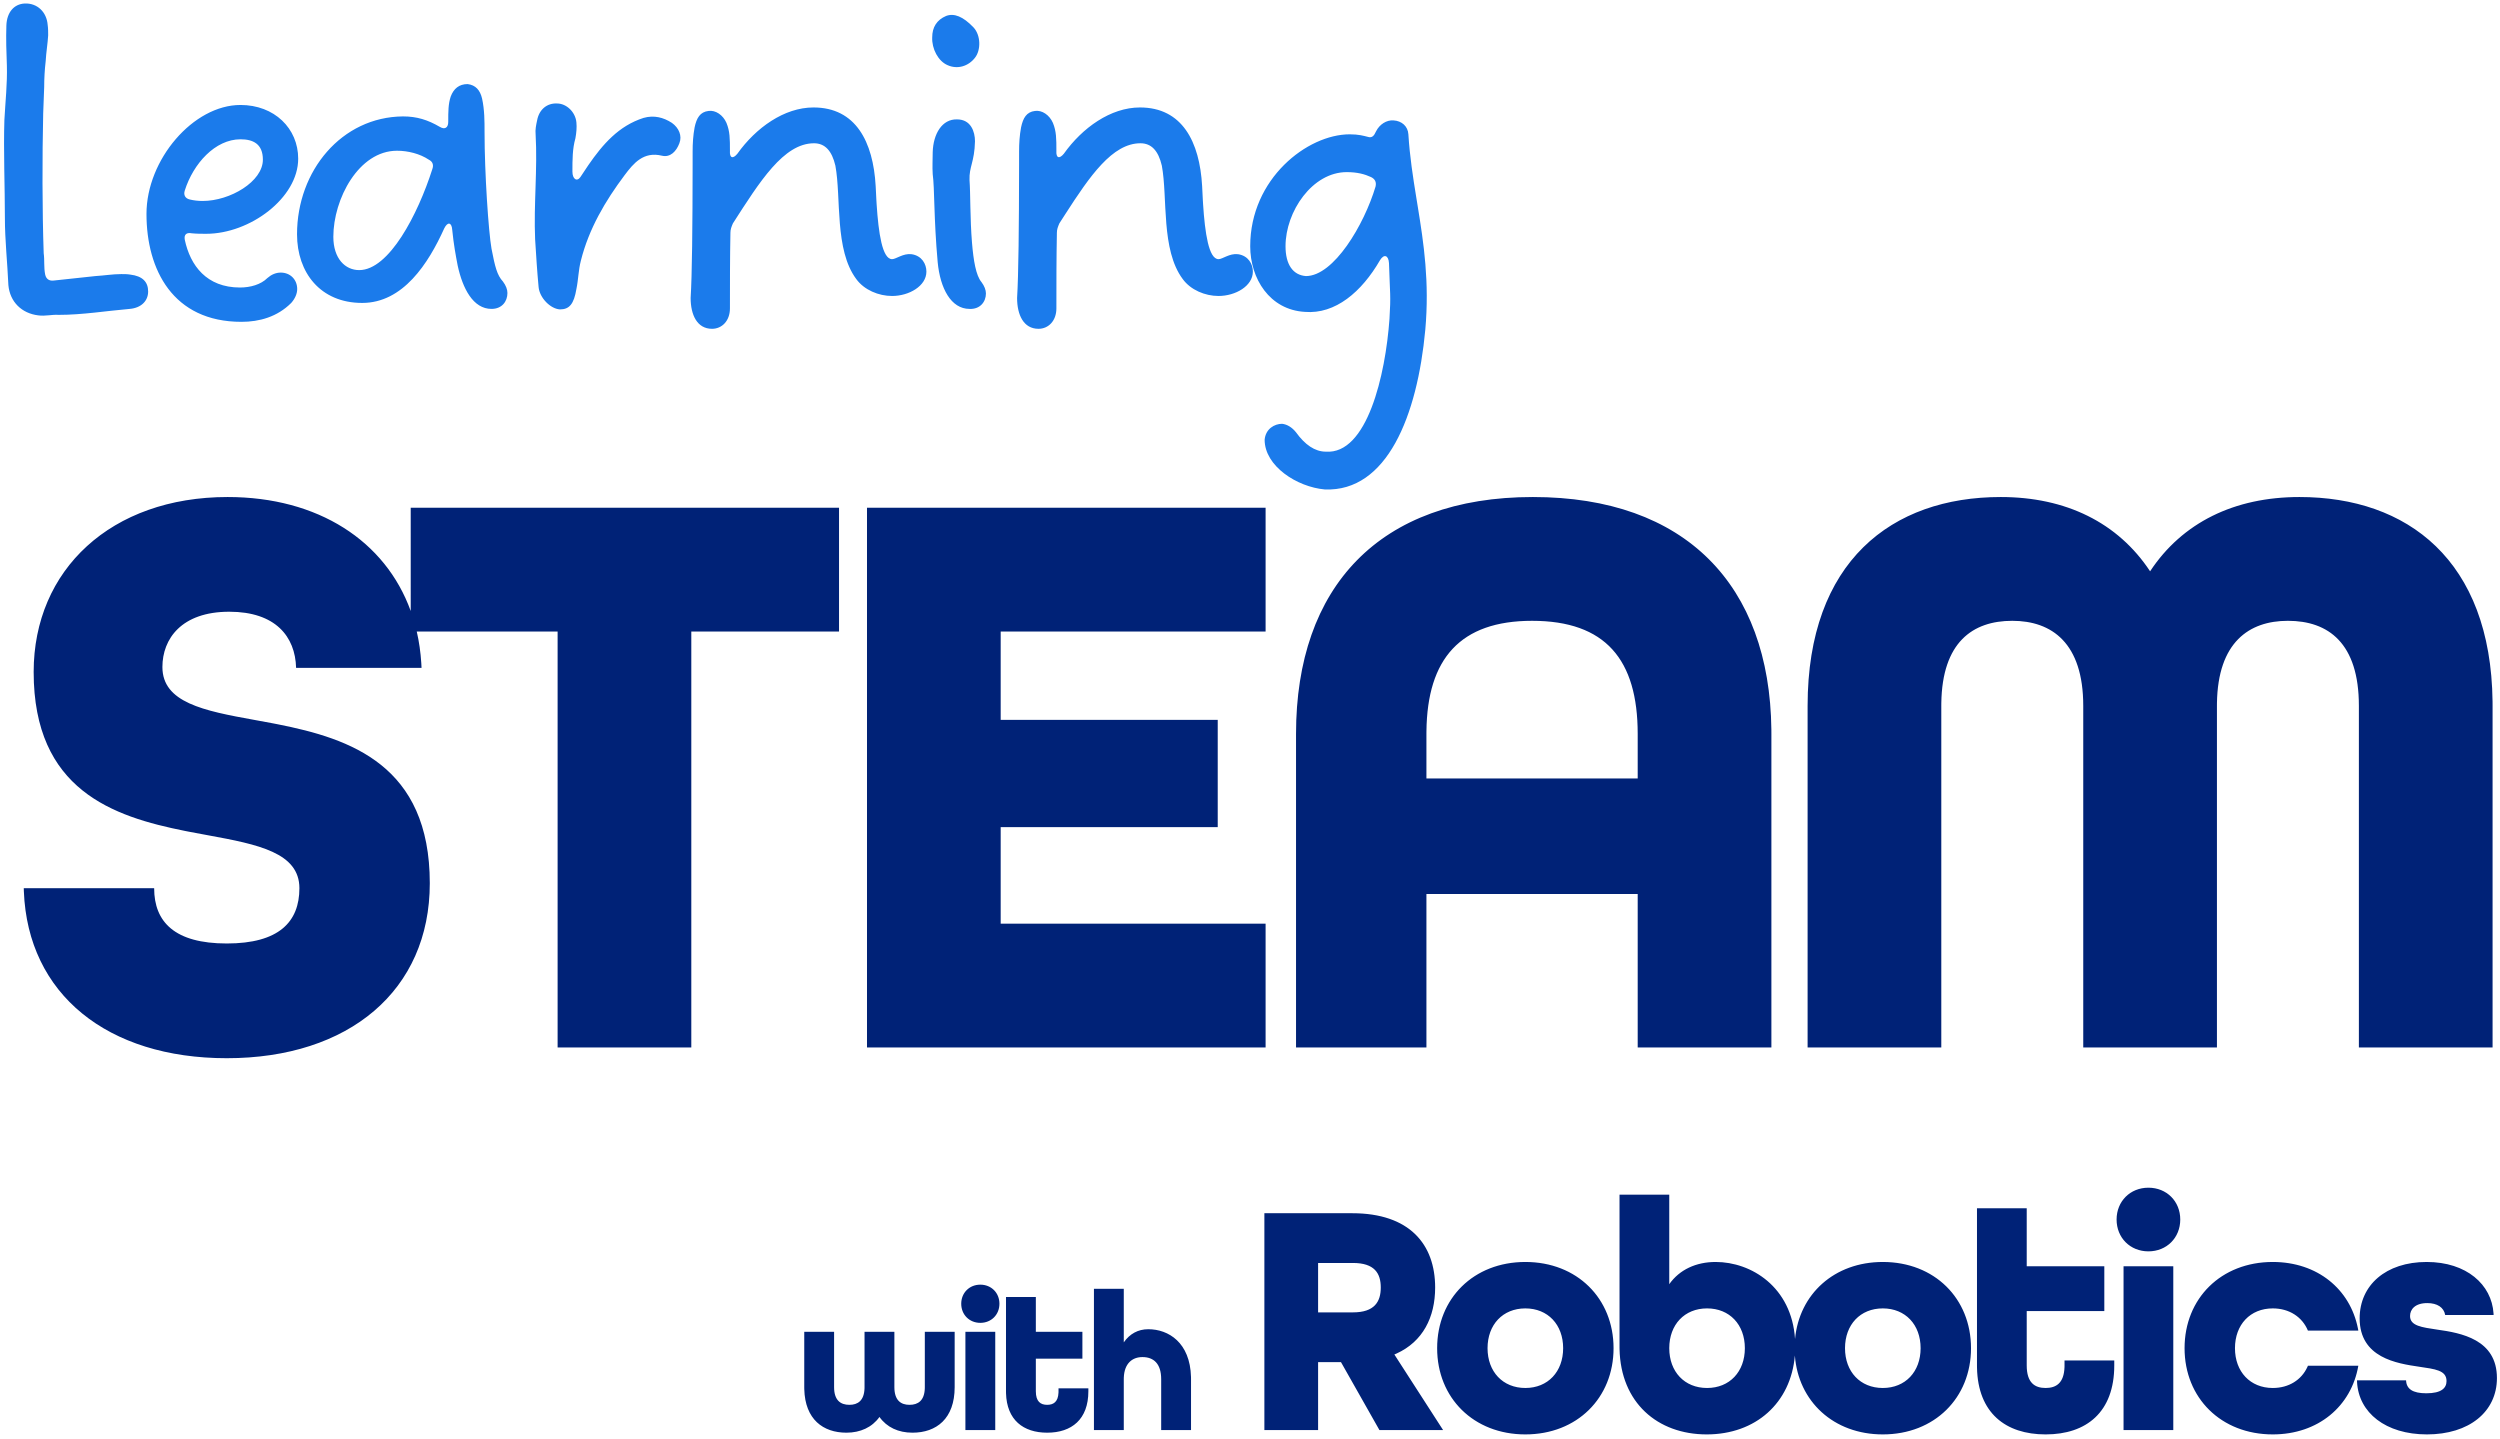 <?xml version="1.0" encoding="UTF-8"?>
<svg width="351px" height="202px" viewBox="0 0 351 202" version="1.1" xmlns="http://www.w3.org/2000/svg" xmlns:xlink="http://www.w3.org/1999/xlink">
    <title>ic_learninig_with_robotics</title>
    <g id="Page-1" stroke="none" stroke-width="1" fill="none" fill-rule="evenodd">
        <g id="Netica---Web-2-Copy-9" transform="translate(-290, -355)" fill-rule="nonzero">
            <g id="img_learninig" transform="translate(290.569, 355.489)">
                <path d="M213.59,176.692 C220.852,176.692 225.974,181.813 225.974,188.797 C225.974,195.78 220.852,200.902 213.59,200.902 C206.327,200.902 201.206,195.78 201.206,188.797 C201.206,181.813 206.327,176.692 213.59,176.692 Z M283.983,169.15 L283.983,177.297 L294.877,177.297 L294.877,183.583 L283.983,183.583 L283.983,191.218 C283.983,193.639 285.1,194.384 286.637,194.384 C288.122,194.384 289.215,193.688 289.287,191.454 L289.29,191.218 L289.29,190.52 L296.274,190.52 L296.274,191.218 C296.274,197.782 292.363,200.902 286.637,200.902 C281.007,200.902 277.133,197.887 277.003,191.549 L276.999,191.218 L276.999,169.15 L283.983,169.15 Z M340.13,176.692 C345.75,176.692 349.263,179.876 349.523,183.912 L349.534,184.141 L342.737,184.141 C342.551,183.071 341.62,182.465 340.223,182.465 C338.501,182.465 337.802,183.35 337.802,184.281 C337.802,185.678 339.478,185.864 341.62,186.19 C344.925,186.655 350,187.54 350,192.987 C350,197.736 346.089,200.902 340.177,200.902 C334.371,200.902 330.586,197.85 330.362,193.553 L330.353,193.313 L337.244,193.313 C337.29,194.523 338.175,195.129 340.083,195.129 C342.225,195.129 342.923,194.384 342.923,193.406 C342.923,191.87 341.247,191.73 339.106,191.404 C335.94,190.939 330.726,190.147 330.726,184.607 C330.726,179.951 334.404,176.692 340.13,176.692 Z M318.528,176.692 C324.794,176.692 329.398,180.512 330.485,186.032 L330.539,186.329 L323.463,186.329 C322.671,184.421 320.856,183.21 318.528,183.21 C315.362,183.21 313.22,185.491 313.22,188.797 C313.22,192.102 315.362,194.384 318.528,194.384 C320.773,194.384 322.541,193.258 323.374,191.466 L323.463,191.264 L330.539,191.264 C329.562,196.944 324.906,200.902 318.528,200.902 C311.265,200.902 306.144,195.78 306.144,188.797 C306.144,181.813 311.265,176.692 318.528,176.692 Z M233.795,167.241 L233.795,179.812 C235.238,177.763 237.566,176.692 240.313,176.692 C245.303,176.692 250.976,180.189 251.454,187.508 C252.043,181.192 256.969,176.692 263.777,176.692 C271.04,176.692 276.161,181.813 276.161,188.797 C276.161,195.78 271.04,200.902 263.777,200.902 C256.877,200.902 251.909,196.278 251.431,189.827 C250.863,196.501 245.926,200.902 239.056,200.902 C232.131,200.902 226.968,196.429 226.815,188.908 L226.812,188.564 L226.812,167.241 L233.795,167.241 Z M144.863,181.609 L144.863,186.497 L151.399,186.497 L151.399,190.268 L144.863,190.268 L144.863,194.849 C144.863,196.302 145.533,196.749 146.455,196.749 C147.337,196.749 147.989,196.34 148.044,195.033 L148.047,194.849 L148.047,194.43 L152.237,194.43 L152.237,194.849 C152.237,198.788 149.891,200.66 146.455,200.66 C143.097,200.66 140.78,198.872 140.676,195.115 L140.673,194.849 L140.673,181.609 L144.863,181.609 Z M116.538,186.497 L116.538,194.263 C116.538,196.106 117.432,196.749 118.689,196.749 C119.871,196.749 120.743,196.155 120.808,194.47 L120.812,194.263 L120.812,186.497 L125.002,186.497 L125.002,194.263 C125.002,196.106 125.896,196.749 127.125,196.749 C128.334,196.749 129.207,196.155 129.272,194.47 L129.276,194.263 L129.276,186.497 L133.466,186.497 L133.466,194.263 C133.466,198.704 130.896,200.66 127.544,200.66 C125.561,200.66 123.94,199.905 122.907,198.453 C121.873,199.905 120.225,200.66 118.27,200.66 C114.991,200.66 112.46,198.788 112.352,194.549 L112.348,194.263 L112.348,186.497 L116.538,186.497 Z M139.164,186.497 L139.164,200.296 L134.974,200.296 L134.974,186.497 L139.164,186.497 Z M189.287,169.848 C197.341,169.848 200.926,174.225 200.926,180.277 C200.926,184.453 199.2,187.877 195.489,189.556 L195.2,189.682 L202.044,200.296 L193.105,200.296 L187.704,190.752 L184.492,190.752 L184.492,200.296 L176.95,200.296 L176.95,169.848 L189.287,169.848 Z M304.561,177.297 L304.561,200.296 L297.577,200.296 L297.577,177.297 L304.561,177.297 Z M157.21,180.463 L157.21,187.978 C158.048,186.776 159.221,186.134 160.646,186.134 C163.491,186.134 166.525,188.01 166.648,192.84 L166.651,193.145 L166.651,200.296 L162.461,200.296 L162.461,193.145 C162.461,190.966 161.4,190.045 159.835,190.045 C158.381,190.045 157.29,190.954 157.214,192.922 L157.21,193.145 L157.21,200.296 L153.02,200.296 L153.02,180.463 L157.21,180.463 Z M239.103,183.21 C235.937,183.21 233.795,185.491 233.795,188.797 C233.795,192.102 235.937,194.384 239.103,194.384 C242.268,194.384 244.41,192.102 244.41,188.797 C244.41,185.491 242.268,183.21 239.103,183.21 Z M263.777,183.21 C260.612,183.21 258.47,185.491 258.47,188.797 C258.47,192.102 260.612,194.384 263.777,194.384 C266.943,194.384 269.085,192.102 269.085,188.797 C269.085,185.491 266.943,183.21 263.777,183.21 Z M213.59,183.21 C210.424,183.21 208.282,185.491 208.282,188.797 C208.282,192.102 210.424,194.384 213.59,194.384 C216.755,194.384 218.897,192.102 218.897,188.797 C218.897,185.491 216.755,183.21 213.59,183.21 Z M137.069,179.877 C138.606,179.877 139.751,181.022 139.751,182.558 C139.751,184.095 138.606,185.24 137.069,185.24 C135.533,185.24 134.388,184.095 134.388,182.558 C134.388,181.022 135.533,179.877 137.069,179.877 Z M189.38,176.832 L184.492,176.832 L184.492,183.769 L189.38,183.769 C192.406,183.769 193.291,182.279 193.291,180.277 C193.291,178.275 192.406,176.832 189.38,176.832 Z M301.069,166.264 C303.63,166.264 305.539,168.172 305.539,170.733 C305.539,173.294 303.63,175.202 301.069,175.202 C298.509,175.202 296.6,173.294 296.6,170.733 C296.6,168.172 298.509,166.264 301.069,166.264 Z M31.386,69.293 C44.099,69.293 53.541,75.461 57.096,85.297 L57.095,70.799 L117.231,70.799 L117.231,88.179 L96.49,88.179 L96.49,146.577 L77.72,146.577 L77.72,88.179 L57.943,88.179 C58.27,89.597 58.484,91.078 58.581,92.615 L58.615,93.277 L41.003,93.277 C40.887,88.874 38.107,85.398 31.618,85.398 C24.898,85.398 22.233,89.222 22.233,93.162 C22.233,98.144 28.026,99.303 35.094,100.577 C35.965,100.735 36.855,100.896 37.755,101.069 L38.432,101.201 C48.605,103.215 59.774,106.938 59.774,123.519 C59.774,138.582 48.419,148.083 31.27,148.083 C14.523,148.083 3.34,139.111 2.781,124.654 L2.767,124.214 L21.074,124.214 C21.074,128.965 23.971,131.977 31.27,131.977 C38.57,131.977 41.467,128.965 41.467,124.214 C41.467,119.232 35.673,118.073 28.721,116.799 C27.859,116.641 26.978,116.48 26.086,116.307 L25.415,116.175 C15.326,114.16 4.157,110.437 4.157,93.857 C4.157,79.489 15.049,69.293 31.386,69.293 Z M177.121,70.799 L177.121,88.179 L139.927,88.179 L139.927,100.577 L170.4,100.577 L170.4,115.64 L139.927,115.64 L139.927,129.196 L177.121,129.196 L177.121,146.577 L121.157,146.577 L121.157,70.799 L177.121,70.799 Z M214.648,69.293 C236.099,69.293 247.897,81.671 248.131,101.931 L248.134,102.547 L248.134,146.577 L229.364,146.577 L229.364,125.025 L199.701,125.025 L199.701,146.577 L181.394,146.577 L181.394,102.547 C181.394,81.922 193.097,69.293 214.648,69.293 Z M322.276,69.293 C337.418,69.293 349.152,78.151 349.385,98.002 L349.389,98.607 L349.389,146.577 L330.618,146.577 L330.618,98.607 C330.618,89.801 326.331,86.673 320.654,86.673 C315.175,86.673 310.821,89.709 310.692,98.217 L310.689,98.607 L310.689,146.577 L291.919,146.577 L291.919,98.607 C291.919,89.801 287.516,86.673 281.954,86.673 C276.361,86.673 272.118,89.709 271.992,98.217 L271.989,98.607 L271.989,146.577 L253.219,146.577 L253.219,98.607 C253.219,78.331 265.037,69.293 280.332,69.293 C289.485,69.293 296.785,72.885 301.304,79.721 C305.823,72.885 313.122,69.293 322.276,69.293 Z M214.533,86.673 C204.459,86.673 199.814,91.988 199.704,102.172 L199.701,102.547 L199.701,108.804 L229.364,108.804 L229.364,102.547 C229.364,92.119 224.845,86.673 214.533,86.673 Z" id="Combined-Shape" fill="#002277"></path>
                <path d="M194.901,16.409 L195.073,16.414 C196.26,16.484 197.098,17.252 197.168,18.369 C197.359,21.469 197.81,24.366 198.283,27.275 L198.486,28.524 C199.333,33.735 200.139,39.086 199.542,45.814 C198.425,57.896 194.165,68.58 185.436,68.231 C181.525,67.882 176.986,64.949 176.986,61.248 C177.126,59.711 178.383,59.013 179.43,59.013 C180.128,59.083 180.827,59.502 181.385,60.2 C182.642,61.946 184.039,62.924 185.576,62.924 C191.372,63.343 193.956,52.169 194.514,44.278 C194.724,40.856 194.584,40.926 194.445,36.456 C194.375,35.339 193.746,35.13 193.187,36.037 C190.604,40.507 186.902,43.649 182.642,43.3 C177.684,43.021 174.961,38.621 174.961,34.082 C174.961,24.585 182.992,18.369 188.928,18.369 C190.185,18.369 190.883,18.579 191.442,18.718 C192.07,18.928 192.349,18.579 192.629,17.95 C193.118,16.973 194.095,16.344 195.073,16.414 Z M113.646,14.598 C119.582,14.598 122.026,19.417 122.375,25.632 C122.404,26.293 122.437,26.967 122.476,27.636 L122.511,28.208 C122.772,32.204 123.299,35.898 124.68,35.898 C125.238,35.898 126.216,35.06 127.403,35.199 C128.87,35.409 129.498,36.596 129.498,37.644 C129.498,39.669 127.054,41.066 124.68,41.066 C122.794,41.066 120.769,40.228 119.652,38.691 C116.579,34.571 117.557,27.308 116.719,22.769 C116.23,20.674 115.252,19.626 113.716,19.626 C109.456,19.626 106.104,25.004 102.333,30.87 C102.123,31.359 101.983,31.708 101.983,32.197 C101.914,35.758 101.914,39.32 101.914,42.811 C101.914,44.557 100.796,45.675 99.399,45.675 C97.304,45.675 96.397,43.719 96.397,41.345 C96.594,38.194 96.667,31.464 96.675,22.547 L96.676,20.814 C96.676,19.626 96.746,18.509 96.955,17.392 C97.235,16.065 97.723,15.227 98.911,15.087 C99.888,14.947 100.936,15.646 101.425,16.763 C101.914,17.95 101.914,18.998 101.914,20.674 C101.844,21.721 102.333,21.861 102.961,21.093 C105.545,17.461 109.526,14.598 113.646,14.598 Z M159.481,14.598 C165.417,14.598 167.861,19.417 168.21,25.632 C168.239,26.293 168.271,26.967 168.311,27.636 L168.346,28.208 C168.606,32.204 169.134,35.898 170.514,35.898 C171.073,35.898 172.051,35.06 173.238,35.199 C174.705,35.409 175.333,36.596 175.333,37.644 C175.333,39.669 172.889,41.066 170.514,41.066 C168.629,41.066 166.604,40.228 165.486,38.691 C162.414,34.571 163.391,27.308 162.553,22.769 C162.064,20.674 161.087,19.626 159.55,19.626 C155.612,19.626 152.45,24.223 149.015,29.552 L148.593,30.208 C148.451,30.428 148.31,30.648 148.167,30.87 C147.958,31.359 147.818,31.708 147.818,32.197 C147.748,35.758 147.748,39.32 147.748,42.811 C147.748,44.557 146.631,45.675 145.234,45.675 C143.139,45.675 142.231,43.719 142.231,41.345 C142.428,38.194 142.502,31.464 142.51,22.547 L142.511,20.814 C142.511,19.626 142.581,18.509 142.79,17.392 C143.069,16.065 143.558,15.227 144.745,15.087 C145.723,14.947 146.771,15.646 147.26,16.763 C147.748,17.95 147.748,18.998 147.748,20.674 C147.679,21.721 148.167,21.861 148.796,21.093 C151.38,17.461 155.36,14.598 159.481,14.598 Z M33.196,14.249 C37.945,14.249 41.297,17.531 41.297,21.791 C41.297,27.308 34.523,32.336 28.378,32.336 C27.749,32.336 27.051,32.336 26.352,32.266 C25.654,32.127 25.235,32.406 25.375,33.174 C26.143,36.806 28.447,39.878 33.126,39.878 C34.593,39.878 36.059,39.459 36.967,38.552 C37.526,38.063 38.154,37.783 38.853,37.783 C40.18,37.783 41.157,38.761 41.157,40.088 C41.157,40.716 40.878,41.415 40.319,42.043 C38.364,43.999 35.85,44.697 33.336,44.697 C23.699,44.697 19.997,37.364 19.997,29.543 C19.997,21.931 26.562,14.249 33.196,14.249 Z M2.911,0.003 C4.657,-0.067 5.984,1.19 6.124,3.006 C6.193,3.495 6.193,3.983 6.193,4.472 C6.124,5.659 5.914,6.847 5.844,8.104 C5.705,9.291 5.635,10.548 5.635,11.735 C5.565,12.992 5.565,14.179 5.495,15.436 C5.355,21.582 5.355,28.914 5.565,35.06 C5.705,36.037 5.565,37.015 5.774,38.063 C5.914,38.691 6.333,38.971 6.962,38.901 C8.987,38.691 10.872,38.482 12.828,38.272 C14.015,38.202 15.272,37.993 16.459,37.993 C16.878,37.993 17.297,37.993 17.716,38.063 C19.462,38.272 20.23,39.11 20.23,40.437 C20.23,41.764 19.253,42.742 17.646,42.881 C14.364,43.161 11.012,43.719 7.66,43.719 C6.752,43.649 5.774,43.929 4.797,43.789 C2.492,43.51 0.816,41.904 0.607,39.529 C0.467,36.317 0.118,33.244 0.118,30.102 C0.118,25.911 -0.092,20.534 0.048,16.344 C0.188,13.76 0.467,11.246 0.397,8.732 C0.327,6.847 0.258,4.961 0.327,3.075 C0.397,1.26 1.375,0.073 2.911,0.003 Z M77.461,14.036 L77.634,14.04 C78.961,14.04 80.218,15.227 80.358,16.693 C80.428,17.392 80.358,18.16 80.218,18.928 C79.799,20.395 79.799,21.931 79.799,23.607 C79.799,24.654 80.428,25.073 80.917,24.375 C81.266,23.816 81.685,23.258 82.034,22.699 C84.059,19.766 86.294,17.182 89.786,16.065 C91.252,15.646 92.579,15.995 93.766,16.763 C94.744,17.461 95.233,18.579 94.814,19.626 C94.395,20.744 93.557,21.652 92.369,21.372 C89.786,20.744 88.389,22.42 87.132,24.096 C84.408,27.727 82.104,31.638 80.986,36.107 C80.637,37.434 80.637,38.761 80.358,40.088 C80.009,42.183 79.38,42.951 78.053,42.951 C76.727,42.881 75.19,41.345 75.05,39.809 C74.841,37.574 74.701,35.339 74.562,33.104 C74.352,28.216 74.911,23.258 74.631,18.369 C74.562,17.741 74.701,17.042 74.841,16.414 C75.12,14.878 76.238,13.97 77.634,14.04 Z M133.617,16.274 L133.805,16.274 C135.76,16.274 136.319,18.02 136.319,19.347 C136.249,22.28 135.481,22.909 135.551,24.794 C135.69,26.54 135.62,30.241 135.9,33.593 C136.109,36.107 136.458,38.202 137.227,39.11 C137.646,39.669 137.855,40.228 137.855,40.716 C137.855,41.904 137.017,42.951 135.551,42.881 C132.967,42.881 131.43,40.018 131.081,36.317 C130.522,30.102 130.662,25.981 130.383,23.956 C130.313,22.909 130.383,21.931 130.383,20.883 C130.453,18.299 131.71,16.204 133.805,16.274 Z M65.087,11.316 C66.205,11.456 66.833,12.154 67.113,13.341 C67.462,14.947 67.462,16.484 67.462,18.09 C67.462,23.816 68.02,32.057 68.439,34.431 C68.928,36.945 69.208,38.133 70.046,39.04 C70.465,39.599 70.674,40.158 70.674,40.647 C70.674,41.834 69.906,42.881 68.439,42.881 C65.856,42.881 64.389,40.018 63.691,36.806 C63.411,35.339 63.132,33.873 62.923,31.778 C62.853,30.73 62.294,30.59 61.805,31.568 C59.57,36.526 56.009,42.043 50.282,42.043 C44.416,42.043 41.134,37.783 41.134,32.406 C41.134,23.467 47.419,15.925 56.009,15.855 C57.964,15.855 59.501,16.344 61.177,17.322 C61.875,17.741 62.364,17.461 62.364,16.623 C62.364,15.157 62.364,14.109 62.713,13.062 C63.132,11.945 63.9,11.316 65.087,11.316 Z M188.509,23.677 C183.69,23.677 179.919,29.194 179.919,34.082 C179.919,36.666 180.966,38.133 182.782,38.272 C186.693,38.272 190.953,31.079 192.559,25.702 C192.699,25.073 192.489,24.654 191.93,24.375 C191.023,23.956 189.975,23.677 188.509,23.677 Z M55.171,20.674 C49.794,20.674 46.232,27.448 46.232,32.755 C46.232,35.828 47.908,37.434 49.863,37.434 C54.054,37.434 58.104,29.613 60.129,23.258 C60.339,22.699 60.199,22.21 59.64,21.931 C58.383,21.093 56.707,20.674 55.171,20.674 Z M33.196,19.068 C29.635,19.068 26.562,22.49 25.375,26.261 C25.165,26.889 25.445,27.378 26.073,27.518 C26.632,27.657 27.26,27.727 27.889,27.727 C31.73,27.727 36.339,25.004 36.339,21.931 C36.339,19.696 34.942,19.068 33.196,19.068 Z M132.268,1.749 C133.386,1.33 134.643,1.818 136.109,3.355 C137.157,4.472 137.157,6.567 136.319,7.615 C135.411,8.802 133.875,9.291 132.478,8.662 C131.151,8.104 130.243,6.358 130.313,4.752 C130.313,3.355 130.942,2.307 132.268,1.749 Z" id="Combined-Shape" fill="#1B7BEB"></path>
            </g>
        </g>
    </g>
</svg>